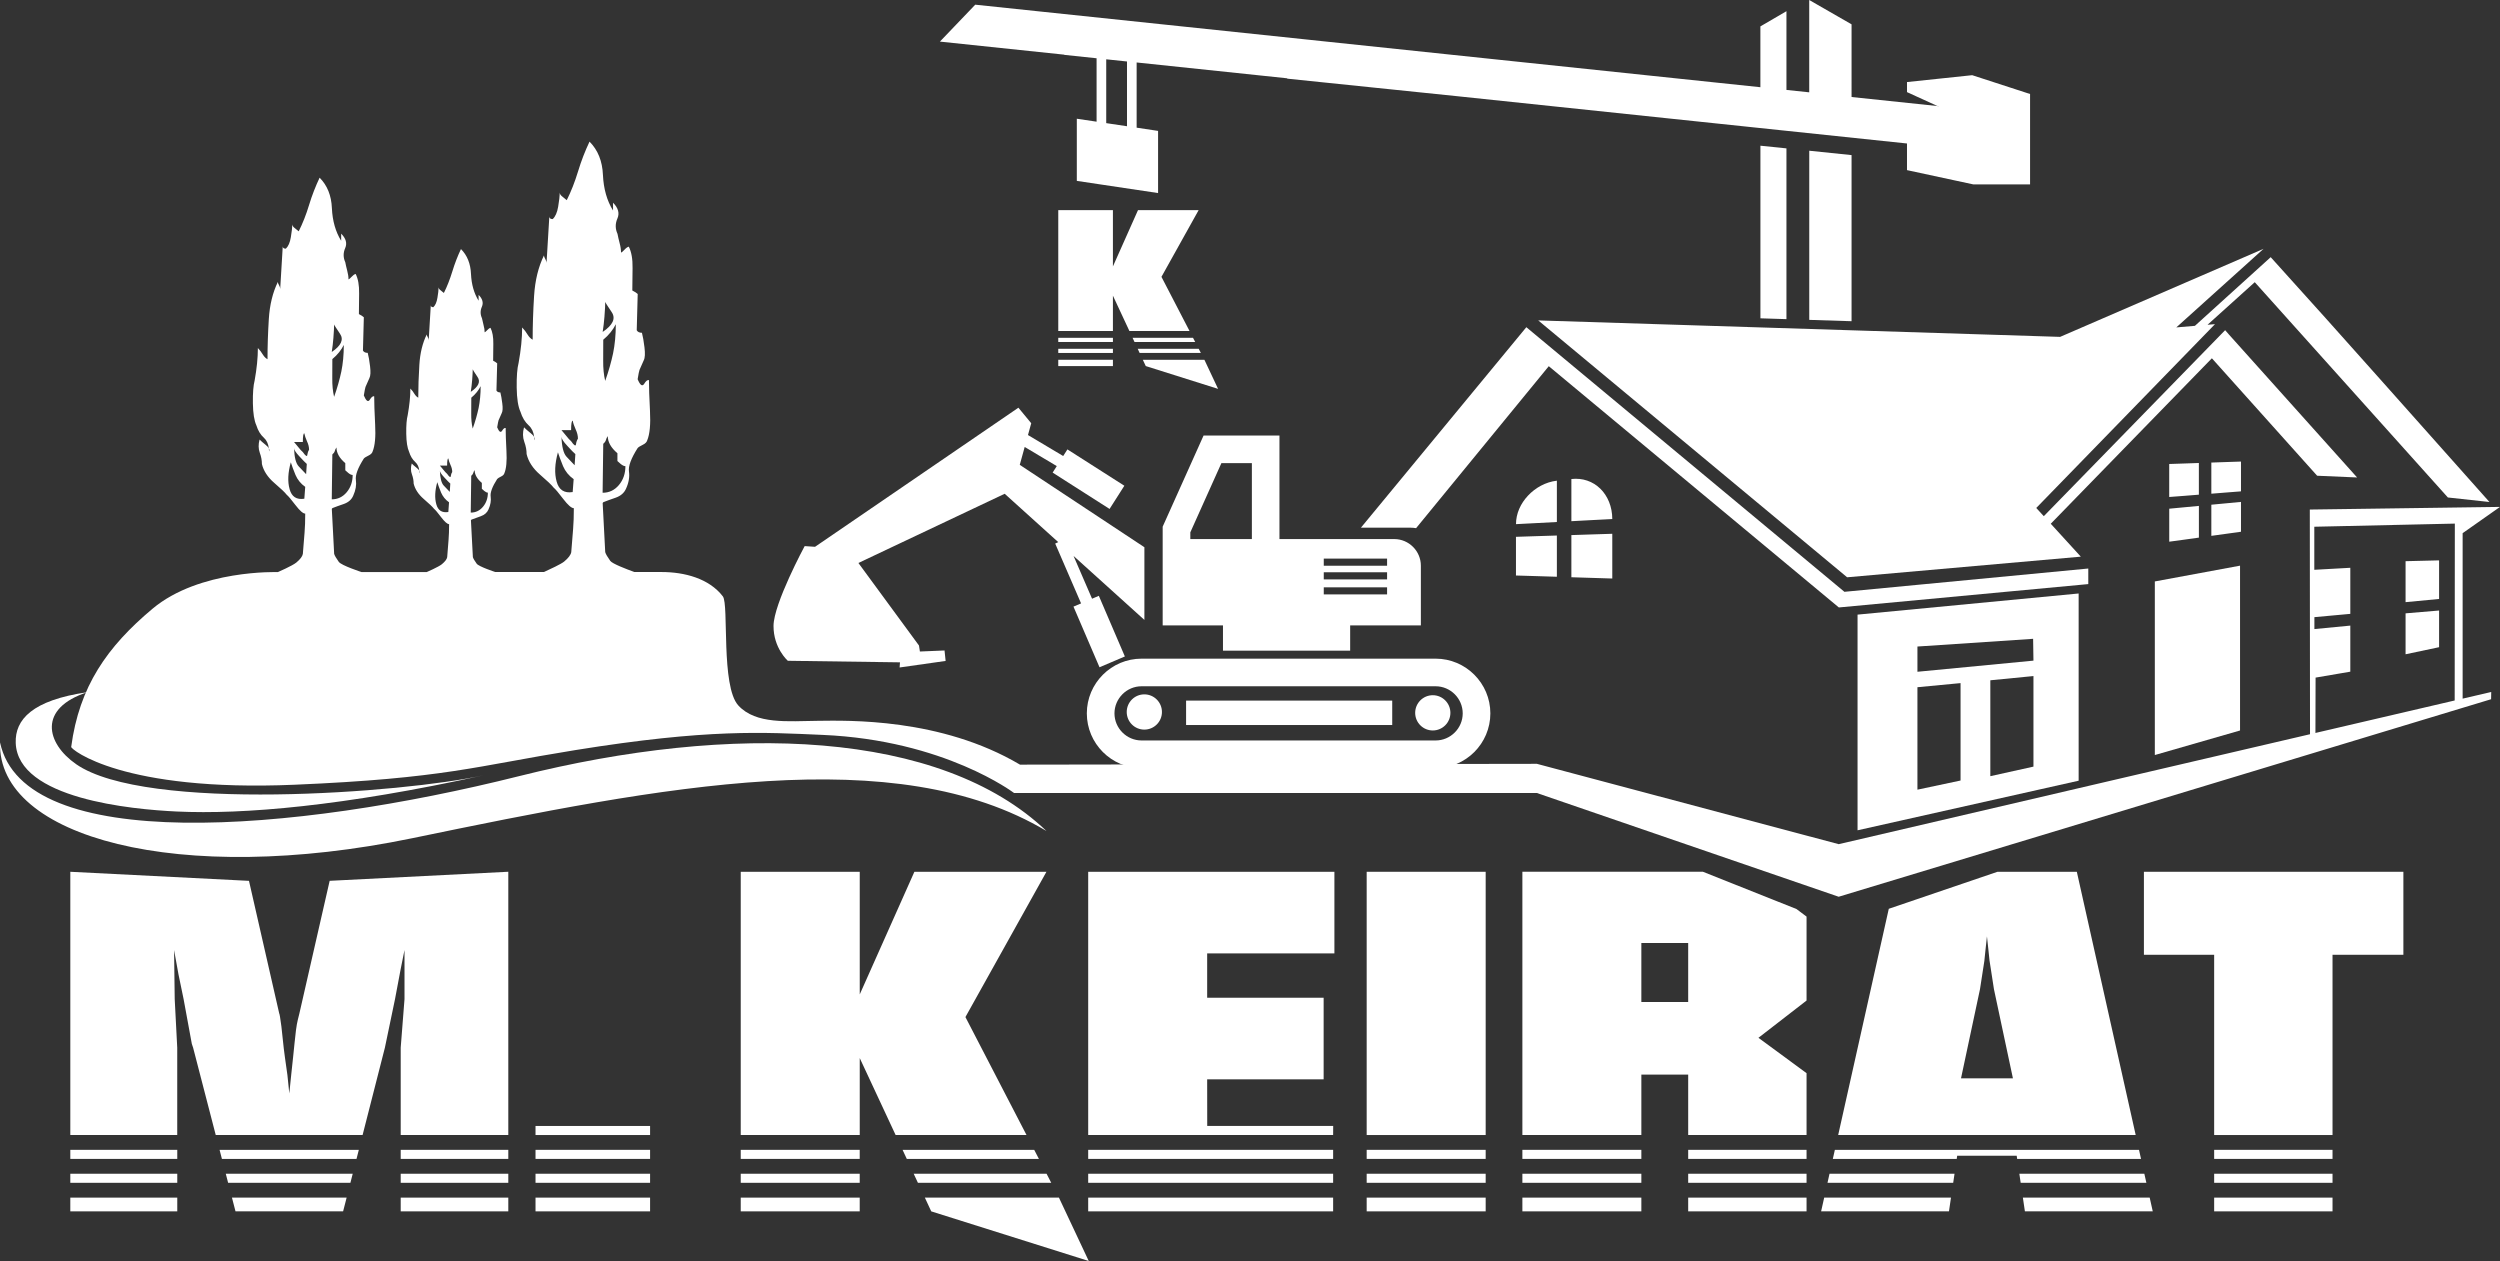 <svg xmlns="http://www.w3.org/2000/svg" id="Ebene_1" data-name="Ebene 1" viewBox="0 0 822.05 414.64"><rect x="0" y="0" width="822.05" height="414.64" fill="#333333" stroke="none"/><defs><style>      .cls-1 {        fill-rule: evenodd;      }      .cls-1, .cls-2 {        fill: #fff;      }    </style></defs><g><path class="cls-1" d="M604.43,373.22h97.83l-19.36-86.56h-26.09l-35.74,12.17-16.64,74.39ZM652.51,315.81l.42-4.03.42-3.88.42,3.88.42,4.03,1.46,9.46,6.24,29.31h-17.07l6.24-29.31,1.46-9.46Z"></path><path class="cls-1" d="M500.59,286.66v86.56h39.12v-19.87h15.4v19.87h38.92v-20.34l-15.82-11.63,15.82-12.25v-27.61l-3.33-2.49-30.75-12.25h-59.36ZM555.11,329.47h-15.4v-19.39h15.4v19.39Z"></path><rect class="cls-2" x="728.06" y="393.8" width="38.92" height="4.52"></rect><rect class="cls-2" x="728.06" y="385.95" width="38.92" height="2.98"></rect><rect class="cls-2" x="728.06" y="378.09" width="38.92" height="2.98"></rect><polygon class="cls-1" points="704.96 313.95 728.06 313.95 728.06 373.22 766.98 373.22 766.98 313.95 790.28 313.95 790.28 286.66 704.96 286.66 704.96 313.95"></polygon><polygon class="cls-1" points="706.86 393.8 707.87 398.32 665.83 398.32 665.16 393.8 706.86 393.8"></polygon><polygon class="cls-1" points="705.1 385.95 705.77 388.93 664.44 388.93 664 385.95 705.1 385.95"></polygon><polygon class="cls-1" points="602.67 381.07 603.34 378.09 703.35 378.09 704.01 381.07 663.28 381.07 663.13 380.02 643.56 380.02 643.41 381.07 602.67 381.07"></polygon><polygon class="cls-1" points="600.92 388.93 601.58 385.95 642.69 385.95 642.25 388.93 600.92 388.93"></polygon><polygon class="cls-1" points="598.82 398.32 599.83 393.8 641.52 393.8 640.86 398.32 598.82 398.32"></polygon><rect class="cls-2" x="555.11" y="393.8" width="38.92" height="4.52"></rect><rect class="cls-2" x="555.11" y="385.95" width="38.92" height="2.98"></rect><rect class="cls-2" x="555.11" y="378.09" width="38.92" height="2.98"></rect><rect class="cls-2" x="500.59" y="378.09" width="39.12" height="2.98"></rect><rect class="cls-2" x="500.59" y="385.95" width="39.12" height="2.98"></rect><rect class="cls-2" x="500.59" y="393.8" width="39.12" height="4.52"></rect><rect class="cls-2" x="449.39" y="286.66" width="39.13" height="86.56"></rect><rect class="cls-2" x="449.39" y="378.09" width="39.13" height="2.98"></rect><rect class="cls-2" x="449.39" y="385.95" width="39.13" height="2.98"></rect><rect class="cls-2" x="449.39" y="393.8" width="39.13" height="4.52"></rect><polygon class="cls-1" points="357.82 373.22 357.82 286.66 438.78 286.66 438.78 313.49 396.94 313.49 396.94 328.07 435.24 328.07 435.24 354.9 396.94 354.9 396.96 370.24 438.38 370.24 438.36 373.22 357.82 373.22"></polygon><rect class="cls-2" x="357.82" y="378.09" width="80.54" height="2.98"></rect><rect class="cls-2" x="357.82" y="385.95" width="80.54" height="2.98"></rect><rect class="cls-2" x="357.82" y="393.8" width="80.54" height="4.52"></rect><polygon class="cls-1" points="348.2 393.8 358 414.64 306.21 398.32 304.11 393.8 348.2 393.8"></polygon><polygon class="cls-1" points="344.13 385.95 345.67 388.93 301.83 388.93 300.44 385.95 344.13 385.95"></polygon><polygon class="cls-1" points="340.07 378.09 341.61 381.07 298.17 381.07 296.78 378.09 340.07 378.09"></polygon><polygon class="cls-1" points="243.57 373.22 243.57 286.66 282.7 286.66 282.7 326.98 300.67 286.66 344.09 286.66 317.45 334.43 337.54 373.22 294.5 373.22 282.7 347.92 282.7 373.22 243.57 373.22"></polygon><rect class="cls-2" x="243.57" y="378.09" width="39.12" height="2.98"></rect><rect class="cls-2" x="243.57" y="385.95" width="39.12" height="2.98"></rect><rect class="cls-2" x="243.57" y="393.8" width="39.12" height="4.52"></rect><rect class="cls-2" x="176.09" y="378.09" width="37.67" height="2.98"></rect><rect class="cls-2" x="176.09" y="385.95" width="37.67" height="2.98"></rect><rect class="cls-2" x="176.09" y="393.8" width="37.67" height="4.52"></rect><polygon class="cls-1" points="113.98 393.8 112.82 398.32 77.44 398.32 76.27 393.8 113.98 393.8"></polygon><polygon class="cls-1" points="115.98 385.95 115.22 388.93 75.01 388.93 74.24 385.95 115.98 385.95"></polygon><polygon class="cls-1" points="117.99 378.09 117.23 381.07 72.97 381.07 72.2 378.09 117.99 378.09"></polygon><rect class="cls-2" x="131.76" y="393.8" width="35.38" height="4.52"></rect><rect class="cls-2" x="131.76" y="385.95" width="35.38" height="2.98"></rect><rect class="cls-2" x="131.76" y="378.09" width="35.38" height="2.98"></rect><path class="cls-1" d="M23.12,373.22v-86.56l58.75,2.98,9.93,43.55c.14.21.38,1.65.73,4.34.35,2.69.58,6.08,1.15,10.08l.83,5.89.62,6.05.62-6.05.63-5.89c.33-3.1.6-6.06.94-8.84.34-2.79.92-4.59,1.14-5.59l9.94-43.55,58.74-2.98v86.56h-35.38v-28.71l1.25-15.98v-16.13l-1.25,6.2-1.87,9.93-3.33,15.98-7.33,28.71h-48.29l-7.44-28.71-.42-1.24-2.71-14.74-1.67-8.07-1.46-8.06.21,16.13.83,15.98v28.71H23.12Z"></path><rect class="cls-2" x="23.12" y="378.09" width="35.17" height="2.98"></rect><rect class="cls-2" x="23.12" y="385.95" width="35.17" height="2.98"></rect><rect class="cls-2" x="23.12" y="393.8" width="35.17" height="4.52"></rect><rect class="cls-2" x="176.09" y="370.24" width="37.67" height="2.98"></rect></g><g><polygon class="cls-1" points="396.03 118.3 400.53 127.87 376.75 120.37 375.78 118.3 396.03 118.3"></polygon><polygon class="cls-1" points="394.16 114.69 394.87 116.06 374.73 116.06 374.1 114.69 394.16 114.69"></polygon><polygon class="cls-1" points="392.29 111.08 393 112.45 373.05 112.45 372.41 111.08 392.29 111.08"></polygon><polygon class="cls-1" points="347.98 108.84 347.98 69.09 365.95 69.09 365.95 87.61 374.2 69.09 394.14 69.09 381.91 91.03 391.14 108.84 371.37 108.84 365.95 97.22 365.95 108.84 347.98 108.84"></polygon><rect class="cls-2" x="347.98" y="111.08" width="17.97" height="1.37"></rect><rect class="cls-2" x="347.98" y="114.69" width="17.97" height="1.37"></rect><rect class="cls-2" x="347.98" y="118.3" width="17.97" height="2.08"></rect></g><g><path class="cls-1" d="M.01,244.12c7.8,36.93,96.29,29.74,170.63,11.1,70.08-17.58,138.5-15.28,173.46,18.03-49.76-29.7-125.57-14.8-208.55,2.37C58.95,291.45-.94,275.38.01,244.12H.01Z"></path><path class="cls-1" d="M28.77,227.6c-16.41,5.3-13.6,16.82-3.75,23.67,22.81,15.86,107.6,9.46,133.98,3.66-46.02,10.12-78.94,12.95-100.94,11.91-14.78-.7-52.24-4.17-52.89-22.56-.27-7.67,5.42-14.05,23.6-16.68h0Z"></path></g><path class="cls-2" d="M648.52,24.72l-21.46,2.26v3.31l10.04,4.58-28.27-2.97V8l-13.92-8v30.36l-7.49-.79V3.68l-8.57,5v20l-142.11-14.94-7.48-.79h0S320.68,1.54,320.68,1.54l-11.62,12.14,40.93,4.3-.06.06,10.65,1.12v20.85l-6.5-.97v20.44l26.72,4v-20.44l-7.05-1.06v-21.44l49.54,5.21-.05.11,55.62,5.74,148.2,15.58v8.76s21.79,4.69,21.79,4.69h18.68v-29.72l-19-6.18ZM370.58,41.51l-6.83-1.02v-20.99l6.83.72v21.3ZM637.16,35.01v-.11s.34.15.34.15l-.34-.04Z"></path><polygon class="cls-2" points="608.83 51 594.92 49.56 594.92 105.18 608.83 105.62 608.83 51"></polygon><polygon class="cls-2" points="587.42 48.79 578.86 47.91 578.86 104.67 587.42 104.94 587.42 48.79"></polygon><g><path class="cls-1" d="M809.76,175.32l12.29-8.64-62.54.87.07,73.88,1.78-.41.05-18.21,11.42-1.95v-15.15l-11.81,1.14v-3.92s11.81-1.08,11.81-1.08v-15.15l-11.84.66v-14.16s46.21-1.03,46.21-1.03l-.05,58.16-202.55,47.25-99.24-26.42-169.96.27c-26.09-15.45-56.76-14.51-66.49-14.41-9.73.1-20.37,1.25-26.14-5.06-5.77-6.31-3.05-33.22-5.08-35.86-4.55-5.92-12.64-8.01-20.19-8.01h-8.9c-2.63-.95-7.27-2.73-7.93-3.66-.93-1.3-1.5-2.28-1.66-2.88,0,0-.16-2.7-.42-8.07-.29-5.37-.42-8.07-.42-8.07l.21-.28c1.03-.42,2.4-.91,4.06-1.48,1.69-.6,2.82-1.58,3.43-3.01.9-1.97,1.19-3.84.95-5.58-.26-1.77.69-4.33,2.85-7.73.26-.31.82-.65,1.66-1.06.84-.39,1.34-.91,1.5-1.5.82-2,1.14-5.21.9-9.65-.24-4.46-.34-7.83-.34-10.12-.47-.16-1,.26-1.58,1.22-.61.96-1.32.44-2.14-1.53.26-1.66.48-2.7.61-3.06.16-.39.63-1.45,1.4-3.16.42-.81.48-2.25.24-4.25-.24-2-.53-3.63-.84-4.8-.82,0-1.4-.26-1.71-.83l.32-11.93c-.37-.36-.95-.72-1.77-1.14,0-1.97.03-4.44.08-7.39.05-2.98-.37-5.32-1.24-7.03-.47.13-.95.49-1.42,1.01-.5.54-.87.85-1.13.96,0-.96-.16-2.02-.47-3.16-.29-1.14-.53-2.13-.69-3.01-.76-1.66-.79-3.35-.02-5.09.74-1.71.26-3.45-1.45-5.16v2.57c-2.01-3.24-3.11-7.13-3.32-11.7-.19-4.54-1.66-8.2-4.41-10.95-1.43,3.01-2.71,6.28-3.77,9.78-1.06,3.5-2.32,6.67-3.72,9.47-.29-.26-.76-.62-1.37-1.12-.63-.47-.95-.94-.95-1.4,0,1.17-.16,2.7-.5,4.64-.32,1.92-.92,3.29-1.8,4.1-.74,0-1.11-.29-1.11-.83l-.92,15.28c0-.42-.13-.86-.42-1.35-.29-.47-.42-.86-.42-1.17-1.85,3.79-2.93,8.22-3.25,13.3-.32,5.06-.47,9.86-.47,14.42-.61-.31-1.16-.85-1.66-1.66-.48-.83-1.08-1.61-1.8-2.36,0,3.5-.39,7.37-1.16,11.62-.47,1.82-.68,4.54-.63,8.17.05,3.63.47,6.28,1.24,7.93.58,1.89,1.5,3.4,2.72,4.49,1,.9,1.59,2.18,1.78,3.78.2.39.23.75.07,1.09,0-.38-.03-.74-.07-1.09-.2-.37-.56-.77-1.09-1.19-1.08-.85-1.82-1.53-2.24-1.97-.48,1.72-.45,3.29.08,4.75.53,1.43.77,2.8.77,4.05.58,2.44,2.05,4.72,4.4,6.75,2.35,2.03,3.88,3.47,4.48,4.28.58.47,1.63,1.71,3.17,3.74,1.55,2.02,2.72,3.03,3.48,3.03,0,2.59-.08,4.85-.24,6.85-.13,1.97-.34,4.49-.61,7.6-.16.91-.95,1.95-2.35,3.11-1,.82-4.59,2.5-6.62,3.42h-16.02s-5.43-1.77-6.11-2.74c-.69-.97-1.13-1.71-1.25-2.16,0,0-.12-2.03-.32-6.06-.22-4.03-.32-6.05-.32-6.05l.16-.21c.77-.31,1.8-.68,3.05-1.11,1.27-.45,2.11-1.19,2.57-2.26.67-1.48.89-2.88.71-4.19-.2-1.32.51-3.25,2.14-5.8.2-.23.61-.49,1.25-.8.63-.29,1.01-.68,1.13-1.13.62-1.5.85-3.91.67-7.24-.18-3.35-.26-5.88-.26-7.59-.36-.12-.75.19-1.19.91-.46.72-.99.33-1.6-1.15.2-1.24.36-2.02.45-2.29.12-.29.48-1.09,1.05-2.38.32-.6.38-1.67.18-3.19-.2-1.52-.39-2.72-.63-3.6-.61,0-1.05-.19-1.29-.62l.24-8.95c-.28-.27-.71-.55-1.33-.86,0-1.48.02-3.33.06-5.55.04-2.24-.28-3.99-.93-5.27-.36.1-.71.37-1.07.76-.38.41-.66.64-.85.72,0-.72-.12-1.52-.36-2.37-.22-.86-.4-1.6-.52-2.26-.57-1.24-.6-2.51-.02-3.81.55-1.28.2-2.59-1.09-3.88v1.93c-1.5-2.43-2.34-5.35-2.5-8.78-.14-3.41-1.25-6.15-3.3-8.21-1.07,2.26-2.02,4.69-2.83,7.34-.81,2.65-1.74,5-2.79,7.1-.22-.2-.58-.47-1.03-.84-.48-.35-.71-.7-.71-1.05,0,.88-.12,2.03-.38,3.49-.24,1.44-.69,2.47-1.35,3.08-.55,0-.83-.22-.83-.63l-.69,11.47c0-.31-.1-.64-.32-1.01-.22-.35-.32-.64-.32-.88-1.39,2.84-2.2,6.17-2.43,9.98-.24,3.8-.36,7.4-.36,10.82-.45-.23-.87-.64-1.25-1.24-.35-.63-.81-1.21-1.35-1.77,0,2.63-.3,5.53-.87,8.72-.36,1.36-.52,3.41-.48,6.13.04,2.72.36,4.71.93,5.96.44,1.42,1.11,2.53,2.04,3.37.76.68,1.18,1.64,1.32,2.83.16.29.18.57.06.83,0-.3-.03-.56-.06-.83-.15-.28-.42-.58-.81-.88-.79-.62-1.37-1.15-1.68-1.48-.36,1.29-.34,2.47.06,3.56.4,1.07.57,2.1.57,3.04.44,1.83,1.55,3.54,3.31,5.06,1.76,1.52,2.91,2.61,3.37,3.21.43.35,1.23,1.28,2.37,2.8,1.17,1.52,2.04,2.28,2.61,2.28,0,1.95-.06,3.64-.18,5.14-.1,1.48-.26,3.37-.45,5.71-.12.68-.71,1.46-1.76,2.33-1.07.88-4.97,2.57-4.97,2.57h-21.44s-6.62-2.16-7.47-3.35c-.85-1.19-1.38-2.09-1.53-2.64,0,0-.14-2.47-.38-7.39-.27-4.92-.39-7.39-.39-7.39l.19-.26c.94-.38,2.2-.83,3.72-1.35,1.55-.54,2.59-1.45,3.14-2.76.82-1.81,1.09-3.52.87-5.11-.24-1.62.63-3.97,2.61-7.08.24-.29.75-.59,1.52-.97.77-.36,1.23-.83,1.38-1.38.75-1.83,1.04-4.78.82-8.84-.22-4.09-.31-7.18-.31-9.27-.44-.14-.92.24-1.45,1.12-.56.88-1.21.4-1.96-1.4.24-1.52.43-2.47.55-2.81.15-.36.58-1.33,1.28-2.9.39-.74.44-2.07.22-3.9-.22-1.83-.48-3.33-.77-4.4-.75,0-1.28-.24-1.57-.76l.29-10.94c-.34-.33-.87-.67-1.62-1.05,0-1.81.02-4.06.07-6.77.05-2.73-.34-4.87-1.14-6.44-.44.12-.87.45-1.31.93-.46.5-.8.78-1.04.88,0-.88-.14-1.85-.43-2.9-.27-1.04-.48-1.95-.63-2.76-.7-1.52-.72-3.07-.02-4.66.68-1.57.24-3.16-1.33-4.73v2.35c-1.84-2.97-2.86-6.53-3.05-10.72-.17-4.16-1.52-7.51-4.04-10.03-1.3,2.76-2.49,5.75-3.46,8.96-.96,3.21-2.13,6.11-3.41,8.67-.27-.24-.7-.57-1.26-1.02-.58-.43-.87-.86-.87-1.29,0,1.07-.15,2.47-.46,4.26-.29,1.76-.85,3.02-1.64,3.76-.68,0-1.02-.26-1.02-.76l-.84,14c0-.38-.12-.79-.38-1.23-.27-.43-.39-.79-.39-1.07-1.69,3.47-2.68,7.54-2.97,12.19-.29,4.64-.43,9.03-.43,13.22-.56-.29-1.07-.78-1.53-1.52-.44-.76-.99-1.47-1.64-2.16,0,3.21-.36,6.75-1.06,10.65-.43,1.67-.63,4.16-.58,7.49.05,3.33.44,5.75,1.14,7.27.53,1.73,1.38,3.12,2.49,4.11.9.81,1.44,1.99,1.61,3.44.2.36.23.71.08,1.03,0-.36-.04-.69-.08-1.03-.19-.34-.51-.7-.98-1.06-.97-.76-1.67-1.41-2.06-1.81-.43,1.57-.41,3.02.07,4.35.49,1.31.7,2.57.7,3.71.53,2.23,1.89,4.33,4.04,6.18,2.15,1.85,3.56,3.18,4.11,3.92.53.43,1.5,1.57,2.9,3.42,1.43,1.85,2.49,2.78,3.19,2.78,0,2.38-.07,4.45-.22,6.28-.12,1.81-.32,4.11-.56,6.96-.14.83-.87,1.78-2.15,2.85-1.3,1.07-6.07,3.14-6.07,3.14,0,0-25.74-.93-41.23,12.06-14.88,12.47-24.09,25.55-26.72,45.42-.11.82,16.9,14.85,73.41,12.44,49.44-2.1,59.52-6.1,92.28-11.38,44.05-7.1,62.03-5.84,81.36-5.01,40.16,1.72,62.97,19.11,62.97,19.11h171.92s99.24,34.11,99.24,34.11l214.53-64.95.04-2.38-9.4,2.19v-54.4ZM202.49,106.63c0,3.55-.32,6.74-.9,9.57-.61,2.83-1.45,5.86-2.59,9.05-.47-1.97-.69-4.2-.66-6.67.02-2.44.02-4.75.02-6.87,1.87-1.56,3.22-3.27,4.12-5.08ZM198.77,103.88c.16-1.97.24-3.5.24-4.62,0,.16.71,1.27,2.11,3.35,1.43,2.08.42,4.26-2.95,6.54.24-1.53.45-3.27.61-5.27ZM198.37,145.92c.48-.41.76-.83.87-1.22.08-.41.29-.86.61-1.3,0,1.97,1.06,3.84,3.17,5.63v2.57c.16.16.53.47,1.08.96.58.46,1.08.73,1.55.73,0,2.41-.71,4.49-2.14,6.2-1.43,1.69-3.19,2.54-5.36,2.54l.21-16.11ZM187.79,141.44c0-2.07.18-3.11.53-3.11.16.86.5,1.82.98,2.88.5,1.07.74,2.08.74,3.03-.32.47-.53,1.06-.64,1.82-.08.78-.63.44-1.61-.99-.48-.39-1-.98-1.63-1.79-.61-.78-1.14-1.4-1.53-1.84h3.17ZM186.55,146.62c1.29,1.4,2.16,2.31,2.64,2.7l-.24,3.66c-.76-.8-1.69-1.76-2.66-2.8-.98-1.04-1.56-3.24-1.66-6.54,0,.6.63,1.61,1.93,2.98ZM188.32,161.8c-2.77.44-4.54-.7-5.28-3.42-.77-2.73-.61-5.94.42-9.65.42,1.33.98,2.83,1.69,4.57.74,1.71,1.9,3.14,3.48,4.25l-.32,4.25ZM158.05,126.96c0,2.67-.24,5.06-.67,7.18-.45,2.12-1.09,4.4-1.94,6.79-.36-1.48-.52-3.15-.49-5,.02-1.83.02-3.56.02-5.16,1.41-1.17,2.42-2.45,3.09-3.81ZM155.26,124.9c.12-1.48.18-2.63.18-3.46,0,.12.53.95,1.58,2.51,1.07,1.56.32,3.19-2.22,4.9.18-1.15.34-2.45.46-3.95ZM154.96,156.45c.36-.31.57-.62.65-.91.06-.31.22-.64.46-.97,0,1.48.79,2.88,2.37,4.22v1.93c.12.12.4.35.81.72.44.35.81.55,1.17.55,0,1.81-.53,3.37-1.61,4.65-1.07,1.27-2.39,1.91-4.02,1.91l.16-12.09ZM113.05,113.43c0,3.26-.29,6.18-.82,8.77-.56,2.59-1.33,5.37-2.37,8.29-.43-1.81-.63-3.85-.6-6.11.02-2.23.02-4.35.02-6.3,1.72-1.43,2.95-3,3.77-4.66ZM109.64,110.91c.14-1.81.22-3.21.22-4.23,0,.14.65,1.17,1.94,3.07,1.3,1.9.39,3.9-2.71,5.99.22-1.4.41-2.99.56-4.82ZM109.28,149.44c.44-.38.7-.76.8-1.12.08-.38.27-.79.56-1.19,0,1.81.97,3.52,2.9,5.16v2.35c.14.14.48.43.99.88.53.43.99.66,1.43.66,0,2.21-.65,4.11-1.96,5.68-1.31,1.55-2.93,2.33-4.91,2.33l.19-14.76ZM100.07,163.99c-2.54.4-4.16-.64-4.84-3.14-.7-2.5-.55-5.44.39-8.84.39,1.21.89,2.59,1.55,4.18.68,1.57,1.74,2.88,3.19,3.9l-.29,3.9ZM100.65,155.91c-.7-.74-1.55-1.61-2.44-2.57-.9-.95-1.43-2.97-1.52-5.99,0,.55.58,1.47,1.77,2.73,1.19,1.28,1.98,2.11,2.42,2.47l-.22,3.35ZM101.06,149.56c-.07.71-.58.4-1.48-.9-.43-.36-.92-.9-1.5-1.64-.56-.71-1.04-1.28-1.4-1.69h2.9c0-1.9.17-2.85.48-2.85.15.78.46,1.66.89,2.64.46.98.68,1.9.68,2.78-.29.43-.48.97-.58,1.66ZM147.42,168.36c-2.08.33-3.41-.52-3.96-2.57-.57-2.04-.45-4.46.32-7.24.32.99.73,2.12,1.26,3.43.56,1.28,1.43,2.36,2.61,3.19l-.23,3.19ZM147.89,161.74c-.57-.6-1.27-1.33-2-2.1-.73-.77-1.17-2.43-1.25-4.9,0,.45.48,1.21,1.45,2.24.97,1.05,1.62,1.74,1.98,2.03l-.18,2.74ZM148.23,156.55c-.06.58-.48.33-1.21-.74-.36-.29-.75-.74-1.23-1.34-.46-.59-.86-1.05-1.15-1.38h2.38c0-1.56.14-2.34.4-2.34.11.64.37,1.36.73,2.16.38.8.55,1.56.55,2.28-.24.35-.4.8-.47,1.36Z"></path><path class="cls-1" d="M791,215.14l11.02-2.33v-12.06l-11.02.93v13.45Z"></path><path class="cls-1" d="M802.02,184.26l-11.02.27v13.47l11.02-1.05v-12.69Z"></path><path class="cls-1" d="M736.88,169.95v-4.91c-1.62.15-3.25.31-4.88.46-1.62.15-3.25.3-4.87.46v10.24c1.62-.22,3.25-.45,4.87-.67,1.62-.22,3.25-.45,4.88-.68v-4.9Z"></path><path class="cls-1" d="M713.29,172.7v5.42c1.62-.22,3.25-.44,4.87-.66,1.62-.22,3.25-.45,4.88-.68v-10.43c-1.62.16-3.25.31-4.88.46-1.62.16-3.25.31-4.87.46v5.43Z"></path><path class="cls-1" d="M736.88,156.67v-4.9c-1.62.05-3.25.11-4.88.16-1.62.05-3.25.11-4.87.17v10.24c1.62-.12,3.25-.26,4.87-.39,1.62-.12,3.25-.24,4.88-.38v-4.91Z"></path><path class="cls-1" d="M723.03,162.67v-10.43c-1.62.06-3.25.11-4.88.17-1.62.05-3.25.11-4.87.16v10.85c1.62-.12,3.25-.25,4.87-.37,1.62-.13,3.25-.26,4.88-.39Z"></path><path class="cls-1" d="M684.22,183.05l-9.89-10.83,52.98-54.41,34.61,38.62,13.14.57-42.21-47.08-1.18-1.35-59.63,61.16-2.48-2.7,58.77-60.44-2.45.2,15.53-14,63.5,70.79,13.67,1.49c-23.95-26.82-47.79-53.88-71.93-80.51l-24.92,22.58-6.12.52,28.69-25.84-66.89,28.95-171.61-5.41,101.57,84.46,76.85-6.78Z"></path><path class="cls-1" d="M511.93,171.64v-13.58c-3.7.43-7.05,2.31-9.49,4.91-2.42,2.57-3.95,5.88-3.95,9.38,2.24-.13,4.48-.24,6.72-.35,2.24-.12,4.48-.24,6.73-.36Z"></path><path class="cls-1" d="M526.19,160.67c-2.42-2.37-5.79-3.58-9.49-3.16v13.87c2.24-.12,4.48-.24,6.72-.36,2.24-.12,4.49-.24,6.73-.35,0-4.04-1.5-7.61-3.96-10.01Z"></path><path class="cls-1" d="M511.93,189.66v-13.57c-2.24.07-4.48.14-6.73.21-2.24.07-4.48.15-6.72.22v12.72c2.24.07,4.48.14,6.72.2,2.24.07,4.48.14,6.73.21Z"></path><path class="cls-1" d="M516.7,175.94v13.87c2.24.07,4.48.15,6.72.21,2.24.07,4.49.14,6.73.21v-14.71c-2.24.07-4.49.14-6.73.21-2.24.07-4.48.15-6.72.22Z"></path><path class="cls-1" d="M683.5,256.71v-61.56l-72.7,6.95v70.92l72.7-16.31ZM644.67,256.65l-14.18,3.01v-33.69l14.18-1.35v32.03ZM668.64,252.08l-14.18,3.14v-31.53l14.18-1.39v29.78ZM668.53,210.05l.11,7.18-38.15,3.66v-8.3s38.04-2.54,38.04-2.54Z"></path><polygon class="cls-1" points="708.55 248.27 736.57 240.2 736.57 186 708.55 191.19 708.55 248.27"></polygon></g><path class="cls-2" d="M606.46,194.58l-104.57-86.99-54.39,65.92h16.26c.64,0,1.26.06,1.88.16l43.63-53.26,95.35,79.31h.25s81.8-7.66,81.8-7.66v-5.12l-80.2,7.66Z"></path><g><path class="cls-1" d="M484.78,221.86c-3.26-3.26-7.76-5.28-12.72-5.28h-96.69c-4.95,0-9.46,2.02-12.72,5.28s-5.28,7.76-5.28,12.71,2.02,9.46,5.28,12.72c3.26,3.26,7.76,5.28,12.72,5.28h96.69c4.95,0,9.46-2.02,12.72-5.28,3.26-3.26,5.28-7.76,5.28-12.72s-2.02-9.45-5.28-12.71ZM478.35,240.86c-1.62,1.62-3.85,2.62-6.29,2.62h-96.69c-2.45,0-4.68-1.01-6.29-2.62-1.62-1.62-2.62-3.85-2.62-6.29s1.01-4.67,2.62-6.29c1.62-1.62,3.85-2.62,6.29-2.62h96.69c2.45,0,4.68,1.01,6.29,2.62s2.62,3.85,2.62,6.29-1,4.68-2.62,6.29Z"></path><rect class="cls-2" x="390.01" y="230.37" width="67.78" height="8.03"></rect><path class="cls-1" d="M376.28,228.32c-3.2,0-5.79,2.6-5.79,5.8s2.59,5.79,5.79,5.79,5.79-2.6,5.79-5.79-2.59-5.8-5.79-5.8Z"></path><path class="cls-1" d="M353.01,182.81l23.29,21.03v-23.9l-40.98-27.09,1.62-5.88,10.55,6.29-1.36,2.14,18.72,11.95,4.86-7.63-18.72-11.95-1.39,2.18-11.58-6.9,1.07-3.88-4.22-5.11-66.87,45.74-3.41-.23s-10.2,18.92-10.24,26.23c-.04,7.31,4.7,11.48,4.7,11.48l36.88.51-.12,1.69,15.13-2.15-.36-3.44-8.1.34-.3-1.97-19.92-27.14,48.1-22.76,17.61,15.9-1,.48,8.51,19.67-2.5,1.06,8.56,19.94,8.34-3.55-8.56-19.94-2.23.95-6.09-14.07h0Z"></path><path class="cls-1" d="M458.45,177.25h-37.74v-34.04h-24.95l-1.21,2.7-11.83,26.36-.41.91v32.46h19.83v8.31h41.82v-8.31h23.25v-19.62c0-4.82-3.94-8.76-8.76-8.76ZM411.63,177.25h-20.23v-2.2l10.22-22.76h10.02v24.96ZM456.1,195.45h-20.82v-2.33h20.82v2.33ZM456.1,190.51h-20.82v-2.33h20.82v2.33ZM456.1,186.02h-20.82v-2.33h20.82v2.33Z"></path><path class="cls-1" d="M471.13,228.6c-3.2,0-5.79,2.6-5.79,5.8s2.59,5.79,5.79,5.79,5.79-2.6,5.79-5.79-2.59-5.8-5.79-5.8Z"></path></g></svg>